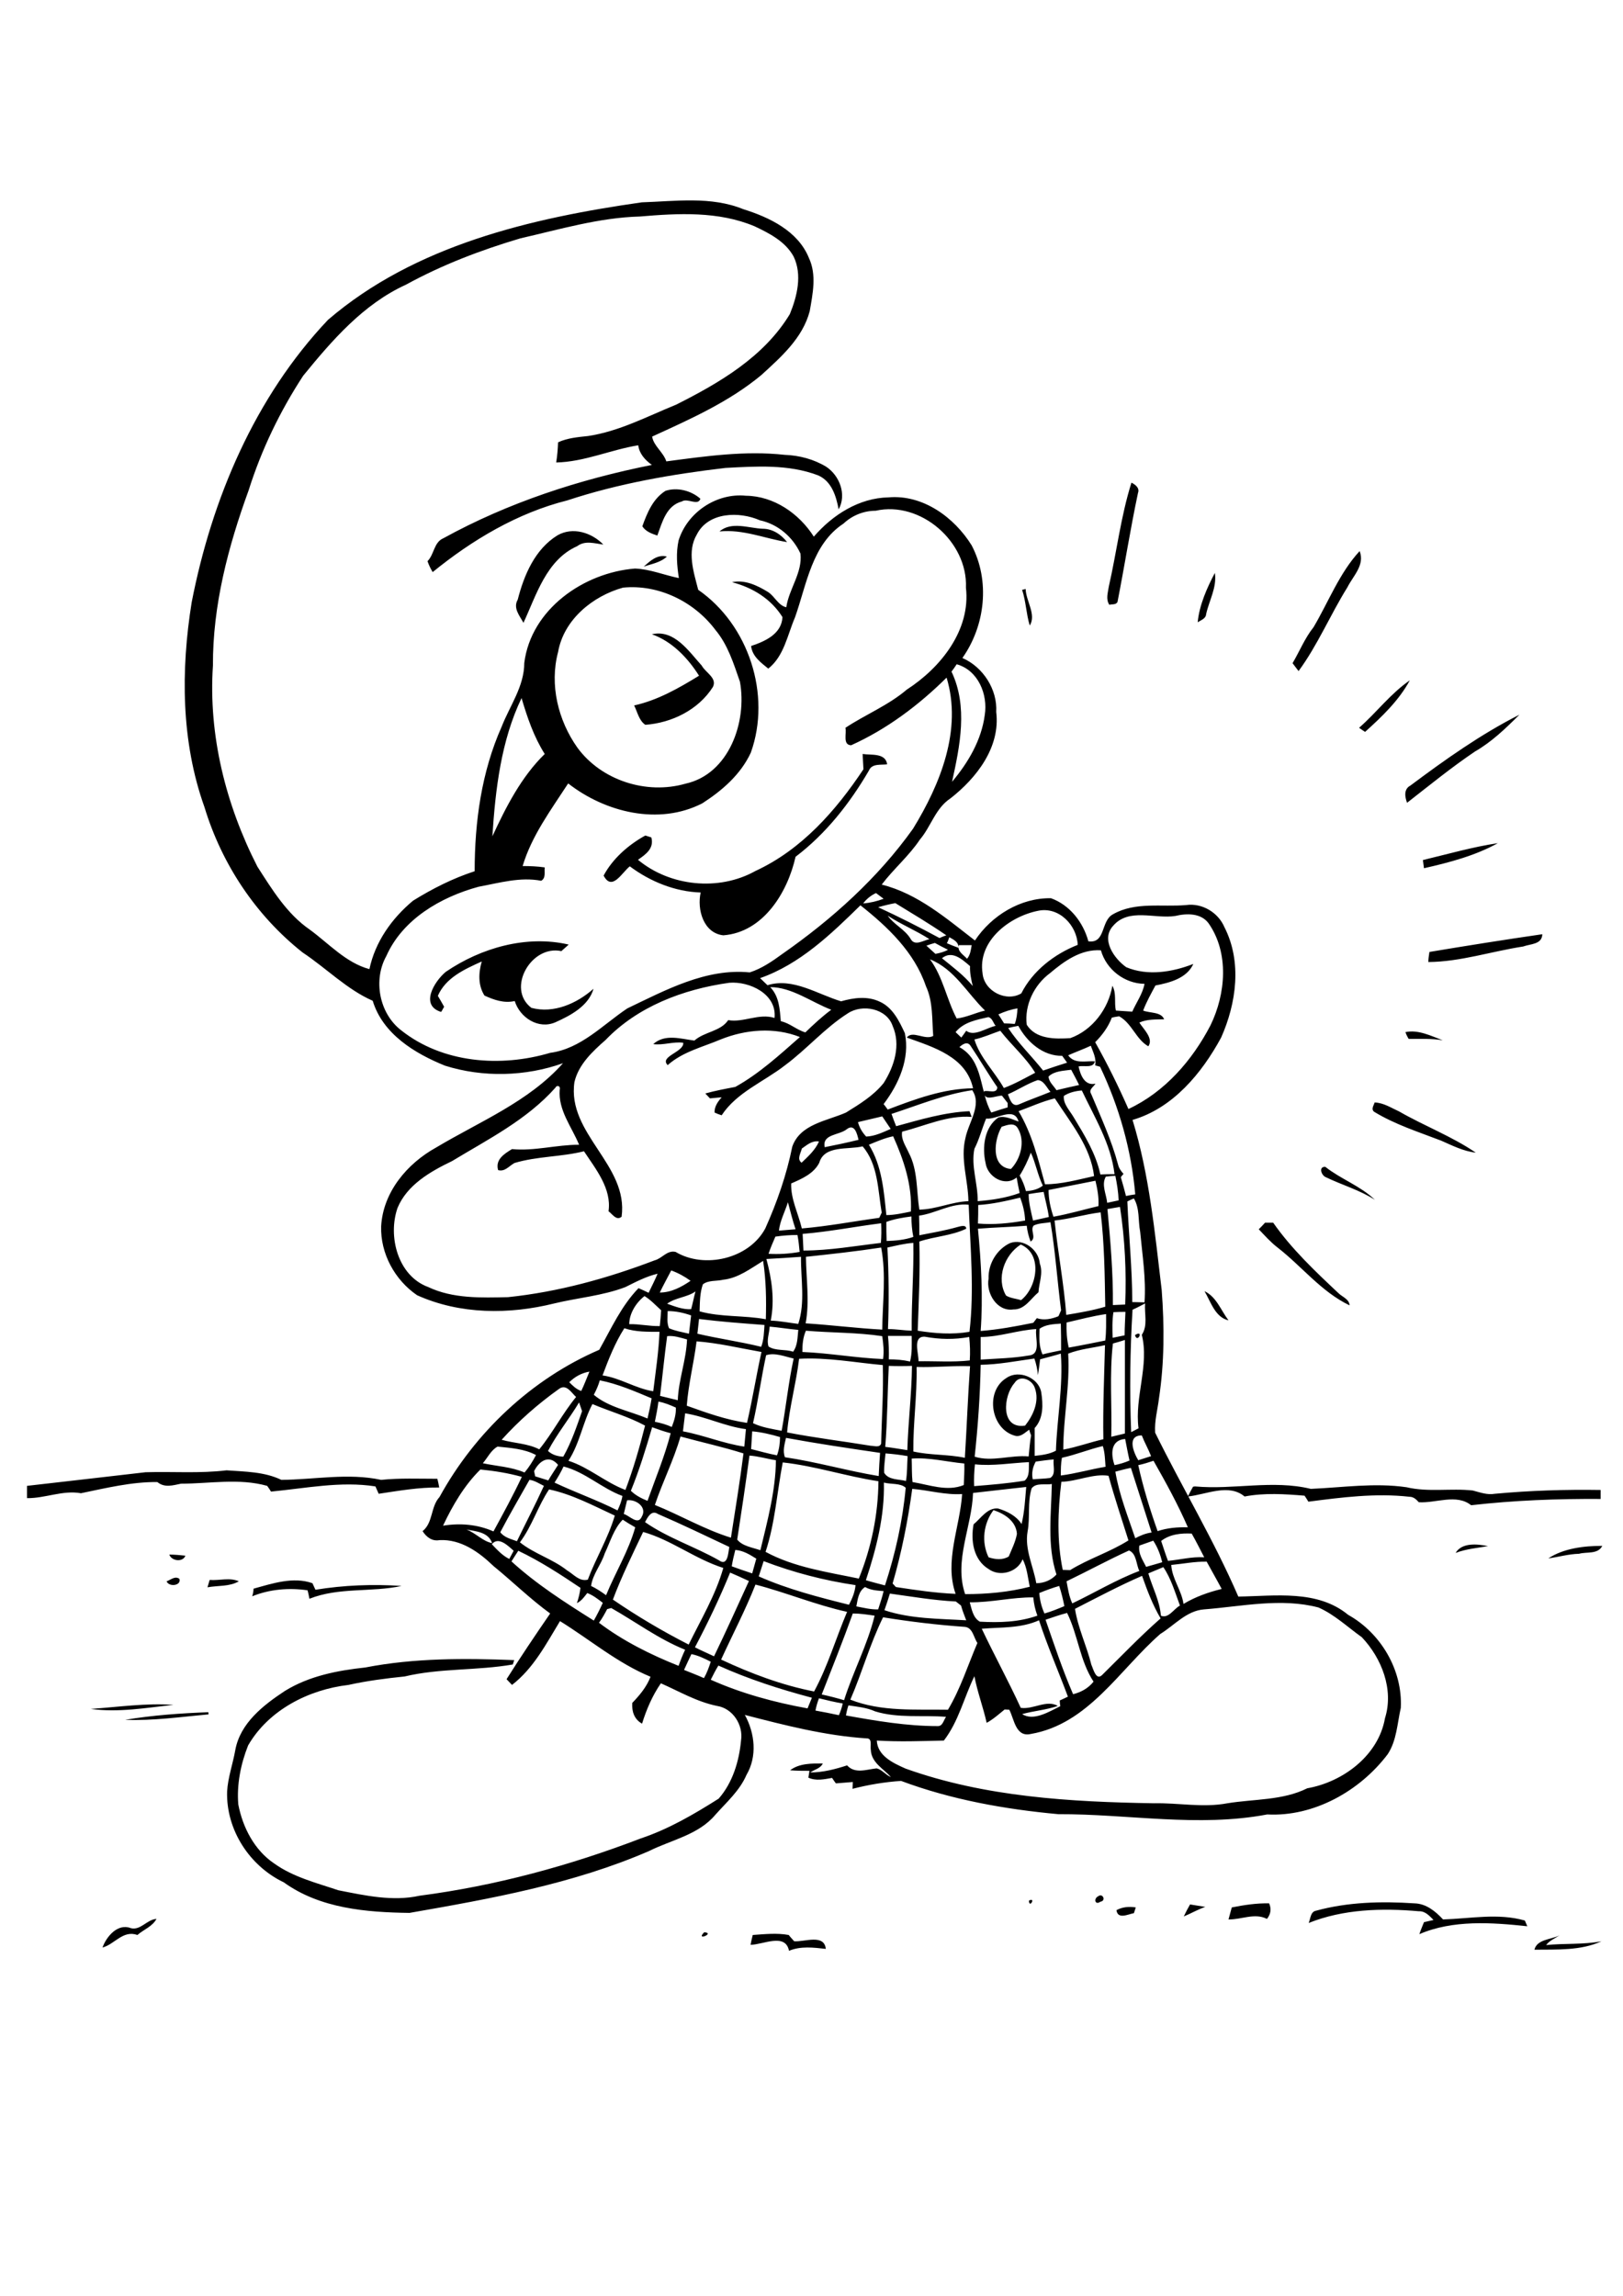 <?xml version="1.0" encoding="utf-8"?>
<!-- Generator: Adobe Illustrator 21.0.2, SVG Export Plug-In . SVG Version: 6.00 Build 0)  -->
<svg version="1.2" baseProfile="tiny" id="Layer_1" xmlns="http://www.w3.org/2000/svg" xmlns:xlink="http://www.w3.org/1999/xlink"
	 x="0px" y="0px" viewBox="0 0 595.3 841.9" overflow="scroll" xml:space="preserve">
<path d="M562.8,715c1-3.9,6.2-3.7,9.3-5.3c-1.7,1.1-3.7,1.9-5,3.6c6.8-0.7,13.6-0.1,20.3-1.4C579.9,715.4,570.9,714.9,562.8,715
	 M276.1,709.6c4.4-0.3,8.8-0.8,13.2,0c0.6,0.8,1.3,1.5,2,2.3c3.8,0.3,11-2.8,11.6,2.8c-4.5-0.5-9.2-1.1-13.5,0.7
	c-1.3-6.7-9.6-2.2-14.1-2.2C275.5,712,275.8,710.8,276.1,709.6 M258.3,708.6C262.5,708.9,254.9,712,258.3,708.6 M48,707.1
	c3.6,0.9,5.9-3.2,9.4-3.4c-1.5,2.8-4.7,3.9-7,5.9c-5.3-1.9-8.3,3.4-12.8,4.6C39,710.2,43.2,705.2,48,707.1 M409.5,700.5
	c2.2-1.2,4.7-1.4,7.1-1c-0.2,0.5-0.5,1.6-0.7,2.1C413.7,702,410,704,409.5,700.5 M436.5,698.4c1.9,0.3,3.8,0.6,5.6,0.9
	c-2.7,0.9-5.2,2.4-7.9,3.5C434.9,701.3,435.7,699.8,436.5,698.4 M482.7,700.7c11.7-3.2,24-3.5,36.1-2.7c4.3,0.1,7.7,2.9,10.5,5.9
	c10-0.3,20.2-2.4,30,0.4c0.2,0.5,0.7,1.6,0.9,2.1c-13.1-1.4-27.3-2.4-39.6,2.9c0.5-1.5,1.1-2.9,1.7-4.4c1.2-0.3,2.3-0.5,3.5-0.8
	c-1.5-1.5-3-3.3-5.4-3.2c-13.5-1.2-27.7-0.8-40.4,4.3C480.7,703.7,480.6,701.1,482.7,700.7 M451.8,699.5c4.5-0.9,9.1-1.6,13.7-1.5
	c0.9,2,0.6,4-0.8,5.7c-4.5-2.3-9.4,0.3-14.1,0.2C451,702.4,451.4,701,451.8,699.5 M377.4,697C380.1,695.6,377.5,700.1,377.4,697
	 M402.8,695.4c1.7-1.3,3,1.7,0.8,2C401.7,698.8,401,696.3,402.8,695.4 M45.9,630.7c10.1-1.7,20.3-2.4,30.5-2.8
	c0,0.2,0.1,0.6,0.1,0.8C66.4,629.6,56.2,631.1,45.9,630.7 M33.3,626.7c10.1-0.7,20.2-2.2,30.3-1.5C53.6,626.3,43.4,628.1,33.3,626.7
	 M93,582.6c6.9-1.9,14.6-4.5,21.6-2c0.3,0.6,0.8,1.8,1.1,2.4c10.4-1.7,21.1-2.1,31.6-1.4c-11.1,2.4-23,0.4-33.8,4.7
	c-0.2-1-0.4-2.1-0.7-3.1c-6.8-1-13.9-0.4-20.3,2.2C92.8,584.6,93,583.2,93,582.6 M76.9,579.4c3.6,0.3,7.3-1,10.7,0.5
	c-3.4,2-7.7,1.5-11.5,2.2C76.3,581.4,76.7,580.1,76.9,579.4 M61.1,579.9c1.5-0.5,3.1-2.1,4.7-0.9C66.6,581.5,62,582.1,61.1,579.9
	 M62.1,570.1c2,0,4,0.2,5.9,0.4C67.1,573,62.9,572.5,62.1,570.1 M567.9,571.5c5.6-3.7,13.1-4.6,19.8-4.6c-1.6,3.2-5.7,2.1-8.5,2.9
	C575.3,569.9,571.6,571,567.9,571.5 M533.9,569.5c2.3-3.9,8-3.3,11.9-2.5C541.8,567.7,537.8,568,533.9,569.5 M438.3,545.1
	c14.2,1.3,28.5-2.5,42.5,0.9c11.7-0.5,23.4-2.3,35.1-0.6c8,1.9,16.3,0.3,24.3,1.2c2.7,0.7,5.3,1.7,8.1,1.2
	c12.9-1.2,25.9-1.6,38.8-1.4c0,1.1,0,2.2,0,3.3c-15.9-0.1-31.7,0.5-47.5,2.3c-5.4-4.3-12.9-0.7-19.2-1.1c-0.9-1-1.9-2-3.4-2
	c-12.4-1.4-24.8,0.2-37.1,1.8c-0.5-0.8-0.9-1.5-1.4-2.2c-7.3-0.6-14.7-1.1-22,0.3c-5.8-4.9-14.1-0.7-20.8,0c0.6-1.2,1.2-2.4,1.9-3.6
	L438.3,545.1 M53.4,539.9c9.9-0.3,19.9,0.5,29.7-0.7c6.8,0.5,13.9,0.5,20.1,3.5c12.2-0.1,24.5-2.6,36.6,0c6.8-0.7,13.7-0.4,20.6-0.4
	c0.3,1,0.5,2.1,0.7,3.2c-7.5-0.1-14.8,1.2-22.2,2.3c-0.4-0.9-0.8-1.8-1.2-2.7c-12.7-2-25.6,0.7-38.3,1.9c-0.3-0.5-1-1.6-1.4-2.1
	c-10.4-2.9-21.1-0.8-31.6-0.8c-3,0.6-6,1.6-8.7-0.6c-9.4-0.1-18.8,2.2-28,4.1c-6.7-1.2-13.1,1.9-19.8,1.8c0-1.5,0-3,0-4.5
	C24.5,543.2,39,541.6,53.4,539.9 M416.3,489.6C419.7,487.4,417.2,492.9,416.3,489.6 M441.8,473.5c4.4,2.1,6,7,8.8,10.7
	C445.7,483.1,444.1,477.4,441.8,473.5 M369,475.1c1.6,1,3.6,1.1,5.5,1.7c5.9-4.6,8.1-16.9-0.1-20.4
	C368.4,460.2,365.3,468.8,369,475.1 M370.4,455.9c5-1.9,10.6,2.4,11,7.5c1.3,3.5-0.3,7-0.5,10.5c-2.9,2.4-5,6.4-9.2,6.3
	c-6,0.9-10.1-6-9.1-11.3C362.4,463.5,365.6,458.2,370.4,455.9 M464,448.4c1,0,2,0,3,0c6.8,9.7,15.4,17.8,23.9,25.8
	c1.4,1.4,4,2.2,4.1,4.5c-10.4-5-17.5-14.3-26.4-21.2c-2.6-2-4.7-4.4-6.9-6.7C462.5,450,463.3,449.2,464,448.4 M486.3,431.7
	c-1.6-0.6-2.8-3.9-0.2-3.8c5.7,4.5,12.9,7,18.2,12.1C498.7,436.4,492.3,434.6,486.3,431.7 M504.2,404.3c3.3,0.1,6.1,2,9,3.3
	c9.2,5.3,19.3,9.1,28.1,15.1c-4.5-0.5-8.6-2.6-12.7-4.4c-8.3-3.2-16.9-5.9-24.6-10.6C502.8,406.7,503.9,405.4,504.2,404.3
	 M515.5,378.5c4.7-1,9.4,1.4,13.7,3c-4.1-0.7-8.3-0.5-12.5-0.5C516.2,380.2,515.8,379.4,515.5,378.5 M163.5,356.4
	c12.9-8.8,29.6-13.6,45.1-10c-0.9,0.8-1.8,1.6-2.7,2.4c-11-2.4-20.3,13.7-11,20.8c8.2,2.2,16.7-1.6,22.8-7c-1.8,6.3-8.4,9.8-14,12.3
	c-6.2,2.7-13-1.7-14.9-7.8c-3.9,0.9-7.6-0.4-11.1-2c-2.4-3.8-2.2-8.3-1-12.5c-6.2,2.8-13.2,5.9-16.1,12.6c0.8,1.3,1.5,2.6,2.3,4
	c-0.3,0.5-0.8,1.5-1.1,1.9C153.9,368.7,159.3,359.9,163.5,356.4 M524.3,349.1c13.8-2.3,27.6-4.5,41.4-6.5c-0.1,3.8-4.3,3.5-7,4.5
	c-11.7,1.8-23,5.6-34.8,5.7C523.9,351.6,524.1,350.4,524.3,349.1 M521.9,315.4c9.2-2.2,18.2-4.8,27.5-6.2
	c-8.3,4.6-17.8,7.1-27.1,9.2C522.2,317.7,522,316.2,521.9,315.4 M316.4,276.5c3.1,0.5,8.4-0.5,9,3.8c-2.3,0.3-5.6-0.4-6.7,2.3
	c-7,12-15.8,23.2-26.9,31.6c-2.9,13-11.8,27.7-26.5,28.8c-7.3-0.8-9.7-9.5-8.3-15.7c-9.4-0.3-18.5-4-26-9.6
	c-2.9,2.3-6.5,9.3-9.6,3.4c3.3-6.2,9.1-11.3,15.3-14.7c0.5,0.2,1.7,0.5,2.2,0.7c1.1,4-2,6.2-4.9,8.2c11.8,9.8,29.7,11.6,43.1,4.1
	c16.9-7.8,29.5-22.1,39.6-37.3C316.6,280.2,316.5,278.3,316.4,276.5 M517.3,288.1c12.7-9.5,25.8-18.8,40-26c-5,5-10.2,10-16.3,13.5
	c-8.6,5.8-16.7,12.4-24.9,18.8C515.3,292.3,514.8,289.4,517.3,288.1 M498.5,266.9c6.4-5.6,11.6-12.6,18.6-17.4
	c-4,7.4-10.2,13.3-16.4,18.9C500.1,268,499,267.3,498.5,266.9 M239.1,232.6c8.2-1.9,13.5,6.2,18.3,11.5c1.4,2.6,5.7,4.5,4.1,7.8
	c-5.3,8.4-15.1,13.2-24.8,13.9c-2.3-1.5-2.9-4.7-4.1-7.1c8.6-1.9,16.3-6.3,23.8-10.9C252.3,241.3,246.5,235.2,239.1,232.6
	 M374.9,216.3c0.4-0.1,0.9-0.2,1.3-0.3c0.1,4.4,4,9.4,1.5,13.4C376.4,225.1,376.3,220.5,374.9,216.3 M439.3,228.2
	c0.6-6.3,3.4-12.6,6.3-18.1c0.8,5.3-2.1,10.1-3.2,15.1C442.3,226.9,440.5,227.4,439.3,228.2 M236.1,207.8c2.4-2.1,5-4.6,8.5-3.7
	C242.3,206.3,239,206.8,236.1,207.8 M481.8,230c5.5-9.3,9.5-19.9,16.9-27.9c2,5.1-2.4,9.1-4.5,13.3c-6.3,10.1-10.9,21.2-17.9,30.7
	c-0.8-1-1.5-2-2.2-2.9C476.7,238.8,478.6,234,481.8,230 M204.5,196.3c5.6-3.2,12.5-1,16.8,3.4c-3.2-0.4-6.7-1.6-9.6,0.6
	c-11.3,5-15,18-19.7,28.1c-1.4-2.6-3.9-5.4-2.1-8.5C192.2,210.9,196.2,201.4,204.5,196.3 M263.9,194.9c4.4-3.8,10.7-1.2,15.8-1
	c3.7,0,6.8,2.1,9,4.9C280.5,197.5,272.5,194,263.9,194.9 M244.1,180c4.3-1.4,9.4-0.1,12.8,2.9c-0.9,2.8-4.7-0.4-6.8,1
	c-5.7,1.5-7.2,7.6-9,12.5c-2.1-0.7-4.3-1.5-5.5-3.4C237.4,188,239.5,182.9,244.1,180 M406.7,215.1c2.9-12.7,4.4-25.7,8.3-38.1
	c1.4,0.7,3.1,1.9,2.4,3.8c-2.8,13.2-4.9,26.6-7.5,39.9c-0.5,1.2-2.1,0.8-3,1.1C405.5,219.7,406.4,217.3,406.7,215.1 M311.2,625.4
	c-0.4,1.2-0.7,2.4-0.9,3.7c11.1,2,22.3,3.9,33.6,3.9c1.9,0.1,2.2-2.2,3.1-3.4c-8.6-0.7-17.6,0.6-26-2
	C317.9,626.2,314.5,625.9,311.2,625.4 M300.4,622.8c-0.6,1.5-1,3-1.3,4.5c2.9,0.5,5.8,1.1,8.6,1.7c0.6-1.4,1.1-2.8,1.4-4.3
	C306.1,624.2,303.2,623.5,300.4,622.8 M260.7,616c11.2,5,23.3,8.3,35.5,10.5c0.5-1.3,1.1-2.6,1.6-3.9c-11.7-3.1-23.2-6.8-34.3-11.8
	C262.5,612.4,261.6,614.2,260.7,616 M253.6,606.6c-0.9,1.9-1.8,3.8-2.7,5.8c2.4,1,4.9,1.9,7.3,3c1.1-1.9,1.8-3.9,2.5-6
	C258.4,608.2,256.1,607.1,253.6,606.6 M360.1,597.3c4.6,9.7,9.8,19.2,14.3,29c4.6,0.7,9.4-3.1,13.6-0.7c-4.3,1.5-8.8,1.8-13.1,3
	c4.2,2.7,9.9-0.9,14-2.9c-0.1-0.7-0.2-1.4-0.2-2.1c0.7-0.3,2.2-1,3-1.4c-3.5-9.4-7.5-18.5-10.6-28
	C374.4,597.2,367.1,596.7,360.1,597.3 M323.9,593.1c-4.8,9.7-7.7,20.3-12,30.2c11.4,4.5,23.8,3.5,35.8,3.7
	c4.6-7.7,7.3-16.3,10.8-24.5c-1.4-2-1.7-5.7-4.7-5.9C343.8,595.9,333.8,594.7,323.9,593.1 M383.5,594c3.2,9.2,6.2,18.3,10.1,27.3
	c2.9-0.7,5.6-2.2,7.5-4.6c-5-7.6-5.7-17.1-9.7-25.2C388.7,592.2,386.1,593.1,383.5,594 M312.8,591.7c-3.6,10-7.5,19.8-11.4,29.7
	c2.8,0.6,5.5,1.3,8.2,2.1c3.3-10.5,8.6-20.3,11.2-31C318.1,592.1,315.5,591.7,312.8,591.7 M222.7,590.1c-0.9,1.7-1.8,3.4-3,5
	c8.7,6.6,18.9,11.7,29.2,15.8c0.7-2,1.5-4,2.4-5.9c-9.7-3.9-18.1-10.2-27.1-15.3C223.9,589.8,223.1,590,222.7,590.1 M441.6,590.2
	c-6.4,0.5-10.8,5.8-16,9c-15,13.1-26.4,33.1-47.6,36.7c-5.5,1.2-6-5.5-7.8-8.9c-0.4,0-1.3-0.1-1.7-0.1c-2.1,1.7-4.2,3.6-6.6,4.9
	c-1.3-5.8-3.4-11.3-4.5-17.1c-3.8,7.8-5.8,16.6-11.2,23.6c-8.2,0.2-16.4,0.5-24.6,0c0.3,5.7,6.1,8.3,10.6,10.3
	c29.1,10.4,60.4,12.2,91,12.7c9-0.2,18,1.7,27,0c9.8-1.6,20.3-1,29.3-5.5c13.1-2.3,26.1-12,28.5-25.7c3.3-10.5-1.2-22-8.5-29.7
	c-5.2-3.7-10-8.3-15.9-10.9C469.9,585.9,455.6,589.1,441.6,590.2 M355.7,587.6c0.7,2.5,1.2,5.7,3.7,7.1c7.1,0.4,14.3,0.2,21.1-2.2
	c-0.8-2.2-1.3-4.4-1.5-6.7C371.3,585.7,363.6,587.7,355.7,587.6 M326.4,584.4c-0.6,2-1.3,4.1-2,6.1c9.6,3.2,20,3.1,30,3.7
	c-0.7-1.8-1.4-3.6-1.9-5.4c-0.6-0.5-1.3-1-1.9-1.5C342.5,586.9,334.4,585.5,326.4,584.4 M314.1,589.1c2.7,0.5,5.3,1.2,8,1.1
	c0.7-2.2,1.5-4.5,2-6.7c-2.3-0.2-4.7-0.3-6.8-1.5C314.9,583.5,314.6,586.5,314.1,589.1 M381.2,584.2c0.2,2.6,0.8,5.1,1.9,7.5
	c2.5-0.7,4.9-1.7,7.3-2.7c-0.5-2.5-1.1-5-1.9-7.4C386.1,582.3,383.6,583.2,381.2,584.2 M277.1,581.1c-3.7,9.4-8.4,18.3-12.6,27.5
	c10.9,5.1,22.3,9.4,34.1,11.7c5-9.2,8-19.5,12.1-29.2C299.3,588.6,288.3,584,277.1,581.1 M394.3,590c1.1,7.1,4.3,13.6,6,20.5
	c0.7,1.5,1.7,5.9,3.9,3.8c7.1-7,14-14.2,21.5-20.8c-2.9-4.9-4.9-10.2-6.8-15.6C410.6,581.5,402.5,585.8,394.3,590 M254.9,604.1
	c2.3,1.2,4.7,2.2,7,3.3c4.4-9.1,8.6-18.4,12.8-27.6c-2.3-1.1-4.6-2.1-6.9-3.1C264,586,259.6,595.2,254.9,604.1 M421.2,577
	c1.5,5.2,4.2,10.1,4.6,15.5c2.8,1.2,4.7-2.5,7-3.7c-1.8-4.8-3.2-9.8-6.1-14.1C424.9,575.5,423,576.2,421.2,577 M429.6,573.9
	c0.3,5.1,3.8,9.3,4.5,14.3c4.3-2.6,9.1-4.3,14-5.5c-1.8-3.4-3.7-6.7-5.5-10C438.2,572.6,433.9,573.5,429.6,573.9 M280.1,572.5
	c-0.6,1.9-1.2,3.8-1.8,5.6c10.6,4.7,21.9,7.6,33.1,10.4c1.2-2.3,2.2-4.7,2.4-7.2C302.3,579.6,291.1,576.7,280.1,572.5 M187.6,572.6
	c9.2,8.4,19.7,15.1,30.2,21.7c1.2-2.1,2.3-4.3,3.3-6.5c-1.8-1.4-3.6-2.8-5.7-3.6c-1.1,1.4-2.1,2.9-3.8,3.7c0.6-1.8,1.1-3.7,1.3-5.6
	c-7.3-4.9-14.8-9.8-22.8-13.6C189.2,570.1,188.4,571.3,187.6,572.6 M391.2,579.9c0.5,2.7,0.9,5.5,2.1,8.1
	c8.2-3.9,16.1-8.7,24.6-11.9c-1.2-2.4-1-6.4-3.8-7.5C406.4,572.1,398.9,576.2,391.2,579.9 M269.7,568.4c-0.5,2-1,4-1.3,6
	c2.5,0.9,5,1.8,7.5,2.6c0.5-1.8,1-3.6,1.5-5.4C275,570.1,272.6,568.6,269.7,568.4 M417.9,566.8c-0.5,2.9,1.3,5.4,2.5,7.8
	c2-0.6,4-1.1,5.9-1.7c-0.7-2.8-1.7-5.5-3.3-7.9C421.3,565.6,419.6,566.2,417.9,566.8 M180.4,566.3c1.9,2,3.9,4.2,6.4,5.4
	c0.4-0.7,1.2-2.3,1.6-3C186.4,566.9,182.8,563.3,180.4,566.3 M425.9,565.1c0.8,2.4,1.6,4.9,2.5,7.3c4.4-0.4,8.8-1.6,13.3-1.3
	c-1.5-2.9-3-5.9-4.6-8.7C433.3,562.2,429.1,562.6,425.9,565.1 M235.9,561.8c-3.9,8.2-7.9,16.3-11.1,24.8
	c8.9,6.1,18.2,11.6,27.8,16.5c4.5-9.2,9.9-18.2,12.7-28.1C254.9,571.7,246.2,564.7,235.9,561.8 M171.1,560.9c3.4,1.3,5.9,4.3,9.4,5
	C179.1,561.8,174.6,561.6,171.1,560.9 M221.8,569.7c-1.3,4.1-4.4,7.6-5,11.9c1.9,0.9,3.7,2.1,5.5,3.4c3.4-8.3,8.3-16.3,10.7-24.9
	c-1.6-0.9-3.1-1.8-4.6-2.8C225.1,560.7,223.8,565.5,221.8,569.7 M364.4,553.8c-3.7,4.9-4.5,11.7-1.8,17.3c2.5,0.8,5.1,1.1,7.4-0.3
	c1.1-2.7,2.5-5.4,3-8.3C372.7,557.9,368.5,555.1,364.4,553.8 M236.6,558.2c8.3,5.8,18.3,9,27.1,14c3.3,2.4,3.4-2.9,3.8-4.9
	c-8.7-4.1-17.4-8.3-26.2-12.1C238.9,553.6,237.5,556.5,236.6,558.2 M230,550.2c-0.4,1.7-0.8,3.3-1.2,5c2.1,0.6,5.2,4.3,6.6,1
	C237.5,552.7,233.2,549.7,230,550.2 M334.6,546c-1.6,11.7-3.9,23.4-7.2,34.7c0.3,0.3,0.9,1,1.2,1.3c7.2,1.1,14.5,2.2,21.9,2.5
	c-4.2-12.1,1.6-24.4,2.4-36.6C346.7,548.3,340.7,546.5,334.6,546 M190.7,565.6c5.2,4.2,12,6.1,17.3,10.3c2.4,1.4,4.5,4.2,7.6,3.4
	c3-8,7.5-15.3,9.9-23.5c-7.8-3.6-15.6-7.8-24.1-9.6C197.3,552.3,195.2,559.6,190.7,565.6 M356.9,547.5c-0.4,12.4-7.1,24.8-2.9,37.1
	c8,0,15.9-0.7,23.7-2.7c-0.7-3.4-1-7-2.6-10.1c-1.9,4.8-8.4,6.6-12.5,3.6c-5.6-3.4-6.6-10.5-5.5-16.4c2.7-2.2,5.1-6.2,9-5.8
	c3.3,1,6.7,2.7,8.6,5.7c1.1-4.5,1.3-9.1,1.7-13.6C369.8,546,363.3,546.8,356.9,547.5 M378.4,545.8c-1.6,5.1-0.5,10.6-1.5,15.9
	c-1.1,6.5,2.1,12.6,3.2,18.9c2.8,0,5.5-1.1,7.4-3.2c-3.5-10.7-1.9-22.2-1.7-33.2C383.5,544.7,380.1,543.6,378.4,545.8 M324.2,543.7
	c0.3,12.3-2.8,24.3-6.6,35.8c2.3,0.7,4.7,1.3,7,1.9c3.8-11.6,6.5-23.7,7.6-35.8C330.3,543.8,326.8,544.4,324.2,543.7 M194.2,542.7
	c-3.6,6.4-7.3,12.7-10.7,19.2c1.5,2,4,2.5,6.1,3.3c3.3-6.8,6.8-13.5,9.9-20.3C197.8,544.1,196.1,542.9,194.2,542.7 M389.3,543.4
	c-1.3,10.6-1.7,21.7,0.5,32.3c0.7,0,2,0.1,2.7,0.1c6.8-4.2,14.6-6.6,21.4-10.9c-2.5-7.9-5.1-15.7-7.3-23.7
	C401,540.3,395,543.3,389.3,543.4 M162.5,559.5c6.3-1,12.6-0.5,18.5,2.1c3.6-6.6,7.2-13.2,10.4-20c-5-1.4-10.1-2.2-15.2-2.7
	C170.3,544.7,166,552.1,162.5,559.5 M409.1,539.7c1.4,8.4,4.6,16.4,7.3,24.4c1.9-1,3.8-1.8,6-2.1c-2.5-7.9-5.1-15.8-7.6-23.7
	C412.8,538.7,410.9,539.2,409.1,539.7 M203.4,543.7c7.6,3.6,15.6,6.4,23.1,10.2c0.8-1.7,1.5-3.4,1.8-5.3
	c-7.6-2.8-13.7-8.8-21.6-10.8C205.8,539.8,204.6,541.8,203.4,543.7 M417.5,537.3c1.8,8.2,4.3,16.3,7.1,24.2
	c3.6-1.2,7.3-1.5,11.1-1.4c-3.6-8.3-8.1-16.5-12.6-24.4C421.3,536.3,419.4,536.9,417.5,537.3 M357.6,537c-0.3,2.7-0.4,5.3-0.3,8
	c6.2-0.5,12.4-1,18.5-2c2-1.6,1.5-4.6,1.6-6.8C370.8,536.5,364.2,537.7,357.6,537 M287.1,536.3c-2.1,10.9-2.8,22.2-6.3,32.8
	c10.5,5.7,22.7,7.4,34.2,9.8c4.6-11.3,7.1-23.5,7.2-35.7C310.3,541.4,299,537.6,287.1,536.3 M379.9,536c-1.1,2-1.6,4.2-1.1,6.5
	c2.1-0.2,4.3-0.2,6.4-0.5c2.3-1.4,0.9-4.6,1.3-6.8C384.2,535.4,382.1,535.7,379.9,536 M195.9,539.5c0.1,0.5,0.3,1.5,0.4,1.9
	c1.6,0.5,3.2,1,4.8,1.5c1.1-1.9,2.4-3.8,3.6-5.7C201.4,533.3,197.8,535.7,195.9,539.5 M334.4,534.9c0.1,2.9,0,5.7,0.3,8.6
	c6.1,1,12.7,3.6,18.8,1.1c0.1-2.6,0.3-5.3,0.2-7.9C347.2,536.1,340.8,534.4,334.4,534.9 M274.9,533.8c-1.4,10.3-2.9,20.5-4.5,30.8
	c1.9,2.4,5.6,2.9,8.5,3.9c2.6-10.8,5.6-21.9,5.7-33C281.3,535,278.1,534,274.9,533.8 M324.8,533c-0.2,2.3-0.6,4.7-0.5,7.1
	c1.6,2.7,5.3,2.3,8,3c0.5-3,0.4-6.1,0.6-9.1C330.2,533.5,327.5,533.2,324.8,533 M389.5,534.6c-0.4,2.1-0.4,4.3-0.4,6.5
	c5.5-0.7,10.9-2.3,16.4-3.2c-0.2-2.5-0.2-5.1-1-7.6C399.4,531.5,394.6,533.5,389.5,534.6 M177.1,536.6c5.1,1.1,10.4,1.3,15.3,3.4
	c1.6-1.9,3-4.1,4.2-6.4c-4.3-2.3-9.3-2.6-14.1-3.1C180.1,531.8,178.9,534.5,177.1,536.6 M408.8,537.3c1.9-0.4,3.7-0.9,5.5-1.7
	c-0.6-2.6-1.1-5.3-1.6-7.9C407.3,528.1,407.4,533.3,408.8,537.3 M288.3,527.3c-0.5,2.3-1.3,4.7-0.4,7.1c11.6,1.7,22.9,5,34.4,6.9
	c0.1-2.8,0.3-5.7,0.5-8.5C311.2,531.1,299.7,529.4,288.3,527.3 M240.2,551.9c9.4,3.8,18.2,9,27.9,12c1.6-10.3,3.3-20.6,4.6-30.9
	c-7.6-2.4-15.4-4.1-23.1-6.2C247.1,535.5,243,543.5,240.2,551.9 M417.5,535.5c1.6-0.5,3.1-1,4.7-1.5c-1-2.6-2.4-5-3.4-7.6
	C413.3,526.4,415.7,532.5,417.5,535.5 M275.9,524.9c-0.1,2.2-0.3,4.3-0.4,6.5c3.2,0.8,6.3,1.7,9.5,2.3c0.8-2.2,1.1-4.5,1.1-6.7
	C282.7,526,279.3,525.2,275.9,524.9 M239.2,523.4c-2.3,7.9-4.7,15.7-7.8,23.3c1.7,1.7,3.9,2.8,6.1,3.7c2.9-8.2,6.3-16.3,8.5-24.8
	C243.7,525,241.4,524.2,239.2,523.4 M251.3,518.3c-0.3,2.2-0.5,4.4-0.8,6.6c7.6,1.4,14.9,4.5,22.5,5.6c0.2-2.1,0.4-4.3,0.6-6.4
	C265.9,523.1,258.9,519.5,251.3,518.3 M208.5,535.7c7.5,2.4,13.5,7.9,20.9,10.7c2.9-7.7,5.2-15.6,7.2-23.6
	c-6.1-3.3-12.9-5.2-19.3-7.9C213.8,521.5,212.7,529.2,208.5,535.7 M241.5,514c-0.3,2.5-0.8,4.9-1.3,7.4c2.1,0.4,4.2,1,6.2,1.9
	c0.9-2.3,1.6-4.6,1.5-7.1C245.9,515.3,243.8,514.4,241.5,514 M201,532.1c1.5,1.4,3.5,2,5.6,2.1c3-5.3,4.9-11,6.9-16.7
	c-0.4-1.1-0.7-2.1-1.1-3.2C208.8,520.3,204.3,525.8,201,532.1 M184,528c4.6,1.3,9.5,1.3,13.8,3.5c4.9-6,8.5-13.1,13.5-19.2
	c-1.7-1.5-3.5-4.9-6.2-3C197.4,514.8,190.3,521,184,528 M220,506.2c-0.5,1.8-1.3,3.6-2.2,5.3c5.4,4.6,13.1,5.9,19.7,8.7
	c0.6-2.5,1.1-4.9,1.5-7.4C232.8,510.2,226.6,507.5,220,506.2 M372.1,507.2c-4.1,4.6-5.3,17,3.9,15.6c3-3.8,5.3-8.9,3.6-13.7
	C378.7,506,374.1,503.9,372.1,507.2 M208.8,506.9c1.3,1.3,2.6,2.6,4.4,3.2c1.1-2.3,2-4.7,3-7.1C213.3,503.5,210.8,504.9,208.8,506.9
	 M336.2,501.3c0.2,10.4-1.3,20.7-1.2,31c6.2,1.4,12.7,1,18.9,2.3c0.7-11.2,1.1-22.4,1.9-33.6C349.3,500.8,342.8,501.5,336.2,501.3
	 M326,500.9c-0.5,9.9-0.5,19.8-1.3,29.7c2.7,0.3,5.4,0.8,8.1,1.2c0.3-10.3,1.6-20.6,1.7-30.9C331.7,501,328.8,501,326,500.9
	 M293.1,498.3c-1.1,9.1-3.6,17.9-4.4,27c10.2,2,20.4,3.2,30.7,4.9c1.3,0,3.2,0.8,3.8-0.8c0.2-9.6,0.9-19.2,0.6-28.8
	C313.6,499.7,303.4,497.7,293.1,498.3 M381.5,498.5c-0.2,1.9-0.5,3.9-0.8,5.8c-0.2-2.1-0.6-4.1-1.3-6.1c-6.5,0.9-13.1,2.2-19.7,2.3
	c-0.2,11.2-1,22.5-2.2,33.7c6.4,2,13.2-0.7,19.8-0.1c0.3-2.6,0.4-5.1,0.9-7.7c-0.2-0.5-0.6-1.6-0.7-2.1c-1.5,1-2.9,2.6-4.9,2.3
	c-9.2-2.2-11.5-16.4-3.4-21.3c4.5-3.1,11.7-0.1,12.7,5.2c0.7,4.5,0.9,9.6-2.4,13.2c0,3.4,0,6.8,0,10.2c2.7-0.3,5.4-0.6,7.8-1.9
	c0.4-11.9,2.7-23.6,1.8-35.6C386.5,497.2,384,497.8,381.5,498.5 M281,497c-1.8,8.3-2.9,16.6-4.8,24.9c3.3,1.6,6.9,2.1,10.5,2.8
	c1.6-8.8,2.5-17.7,4.4-26.5C287.9,497.5,284.1,495.9,281,497 M391.8,496.4c0.7,11.8-1.8,23.4-1.8,35.2c5-0.9,9.8-2.7,14.7-3.8
	c-0.2-11.5,0.3-23,0.6-34.5C400.9,494.3,396.2,494.7,391.8,496.4 M408.2,492.7c-1.3,11.3-0.3,22.8-0.6,34.2c1.7-0.4,3.4-0.8,5-1.2
	c0-11.4,0-22.9,0-34.3C411.1,491.9,409.6,492.3,408.2,492.7 M255.5,491.9c-1,7.9-3,15.7-3.6,23.6c7.2,2.6,14.5,5.2,22.1,6.3
	c2-8.6,3.4-17.4,5.3-26C271.3,494.4,263.5,492.5,255.5,491.9 M336.9,499.2c6.3-0.1,12.6,0.4,18.8-0.3c0.2-2.9,0.1-5.7-0.2-8.6
	c-5.4,1-10.9,0.9-16.3-0.1C334.6,490,337,496.3,336.9,499.2 M244.7,490c-1,7.3-1.7,14.6-2.6,21.9c2.2,0.5,4.3,1.1,6.5,1.6
	c0.3-7.6,3.1-14.7,3.4-22.3C249.7,490.6,247.2,489.7,244.7,490 M325.7,489.9c0.3,2.9,0.4,5.8,0.3,8.6c2.6,0,5.2,0.2,7.8,0.8
	c0.8-3.1,0.6-6.3,0.6-9.4C331.5,489.9,328.6,489.9,325.7,489.9 M295.6,488c-1.1,2.5-1.3,5.1-1.3,7.8c9.9,0.4,19.7,2.2,29.6,2.6
	c0.4-2.8,0.1-5.6-0.3-8.4C314.3,488.6,305,488.8,295.6,488 M359.7,490.3c0,2.8,0,5.6,0,8.3c5.9-0.4,11.8-0.5,17.6-1.5
	c4.8-0.4,2.2-6.6,2.8-9.7C373.2,487.8,366.6,490.3,359.7,490.3 M229,487.1c-3.4,5.3-5.8,11.4-8,17.3c6.5,0.9,12.1,4.8,18.6,5.8
	c0.9-7.3,2-14.5,2.3-21.8C237.6,488.4,233.2,488.5,229,487.1 M281.9,493.8c2.6,1.7,6.1,0.9,9,1.9c1.7-2.3,1.6-5.3,1.9-8
	c-3.5-0.3-7-0.9-10.5-1.2C282.2,488.9,281.1,491.5,281.9,493.8 M381.3,487.3c-0.1,3.1-0.3,6.4,1.1,9.4c2.2-0.6,4.5-1,6.8-1.5
	c0-3.3,0-6.5-0.1-9.8C386.4,485.6,383.5,485.7,381.3,487.3 M256.4,483.7c-0.2,1.8-0.4,3.6-0.6,5.4c7.7,1.8,15.6,2.9,23.4,4.8
	c1-2.6,1-5.3,1.2-8C272.4,485.3,264.3,484.7,256.4,483.7 M408.4,481.2c-0.5,3.1-0.4,6.3-0.3,9.4c1.5-0.3,3-0.6,4.4-0.9
	c0-2.9,0.2-5.8,0.3-8.6C411.4,481.1,409.9,481.1,408.4,481.2 M391.2,485c-0.1,3.1,0.1,6.2,0.8,9.2c4.5-0.8,8.9-1.7,13.4-2.6
	c0.4-3.2,0.3-6.5,0.3-9.7C400.8,482.6,396,483.9,391.2,485 M244.9,480.8c0,2.1-0.4,4.3,0.5,6.3c2.3,1,4.8,1.4,7.3,2
	c0.3-2.2,0.5-4.5,0.8-6.7C250.7,481.4,247.8,480.8,244.9,480.8 M415.4,480.3c-0.9,14.8-1.1,29.9-0.5,44.9c0.9-0.5,1.8-0.9,2.7-1.4
	c-1.5-11.5,4-23.1,1.2-34.3c2.3-3.4,0.9-7.7,1.2-11.5C418.5,478.8,417,479.6,415.4,480.3 M230.8,485.6c3.8-0.1,7.4,0.8,11.2,0.7
	c0.2-1.9,0.4-3.9,0.5-5.8c-2-1.8-3.8-3.8-6.1-5.2C233.3,477.7,230.8,481.7,230.8,485.6 M244.7,478.1c2.8,1,5.8,2.2,8.8,2
	c0.6-2.1,1-4.4,1.6-6.5C252,475.8,247.8,475.8,244.7,478.1 M242,474c4.2,0,7.9-2,11.3-4.3c-2.2-1.6-4.6-2.9-7.1-3.8
	C244.8,468.6,243.3,471.3,242,474 M265.3,469.3c-2.5,0.6-5.5,0.1-7.5,1.7c-1.1,3.1-1.1,6.6-1.2,9.9c7.9,2.2,16.3,1.4,24.3,2.9
	c0.2-7.2,0.1-14.3-1-21.4C275.3,465.2,270.8,468.7,265.3,469.3 M281.1,461.7c2,7.4,3.1,15,1.6,22.6c3.4,0.1,6.7,0.8,10.1,1.2
	c2.6-8,0.9-16.3,1-24.6C289.6,461.2,285.3,461.5,281.1,461.7 M295.6,460.9c0.1,8.2,1.4,16.3-0.1,24.4c9.4,0.6,18.7,1.8,28.1,2.3
	c0.1-10,1.5-20.2-0.4-30.1C314.1,458.9,304.9,459.9,295.6,460.9 M325.5,457.5c0.5,10,0.6,19.9,0.2,29.9c2.9,0,5.8,0.5,8.7,0.6
	c-0.1-10.7,0.8-21.4,0.6-32.2C331.8,456,328.7,456.8,325.5,457.5 M284.4,453.5c-0.9,2.1-1.8,4.1-2.5,6.3c3.8,0.2,7.6,0,11.4-0.7
	c-0.2-2.1-0.4-4.2-0.8-6.2C289.7,452.9,287.1,453.1,284.4,453.5 M379.2,449.4c-1.6,1.6,1.2,4.5-1.2,5.9c-0.7-1.9-1.2-3.8-1.4-5.8
	c-6,0.5-11.9,0.6-17.9,1.1c1.2,12.5,1.9,25,1,37.5c6.5-0.5,12.9-1.7,19.3-3c0.3-0.4,1-1.3,1.3-1.7c2.6,0.9,5.4,0.3,7.9-0.7
	c0.3-0.5,0.7-1.6,1-2.2c-1.4-10.7-2.1-21.6-3.9-32.3C383.3,448.6,381.1,448.5,379.2,449.4 M294.4,452.5c0.1,2,0.2,4.1,0.3,6.1
	c9.5,0,19-1.7,28.4-2.8c0.2-2.4,0.2-4.8,0.1-7.2C313.7,449.8,304.1,451.7,294.4,452.5 M325.1,448.1c0,2.3,0,4.7,0.1,7
	c3.3-0.1,6.7-0.4,9.8-1.5c-0.5-2.5-0.7-5-0.7-7.5C331.2,446.5,328.1,447,325.1,448.1 M386.8,447.6c1.2,11.5,3.4,23,4.3,34.6
	c4.8-0.8,9.6-1.6,14.3-3c-0.2-11.5-0.3-23.1-1.7-34.6C398,445.3,392.5,447,386.8,447.6 M406.2,443.4c1.1,11.7,2.1,23.4,2,35.2
	c1.5-0.1,3-0.1,4.5-0.2c0.5-12-0.1-24-1.9-35.8C409.2,442.9,407.7,443.1,406.2,443.4 M337.1,445.8c0.1,2.4,0.1,4.8,0.1,7.2
	c4.6-0.9,9.3-1.7,13.9-3c0.9-0.2,3.3-1.1,3.3,0.6c-5.4,2.6-11.6,2.8-17.2,4.7c0.3,10.9-0.2,21.8-0.6,32.7c6.3,1,12.6,1.5,19,0.4
	c1.8-15.5,0.3-31-0.3-46.6C348.9,441.1,343.2,445,337.1,445.8 M285.7,451.3c2-0.2,4.1-0.3,6.1-0.5c-1.1-3.3-1.9-6.6-2.8-9.9
	C287.9,444.4,286.1,447.7,285.7,451.3 M413.5,440.6c0.5,12.3,1.8,24.5,1.8,36.9c1.5,0,3,0.1,4.5,0.1c0.6-8.7-0.8-17.3-1.6-25.9
	c-0.8-4.1-0.1-8.5-2.3-12.2C415.3,439.7,414.1,440.3,413.5,440.6 M358.8,441.9c0,2.3,0,4.5-0.1,6.8c5.8,0.5,11.6-0.1,17.3-1.1
	c-0.1-2.9-0.8-5.7-1.8-8.4C369.1,440.4,364,441.6,358.8,441.9 M377.3,437.9c0,3.3,0.9,6.5,1.6,9.7c2-0.4,3.9-0.9,5.8-1.3
	c-0.4-3.1-1.3-6.1-1.9-9.2C381,437.3,379.1,437.6,377.3,437.9 M384.6,436.4c0,3.3,0.7,6.6,1.8,9.8c5.6-1,11-2.6,16.5-3.9
	c0.2-3.2-0.4-6.3-1.1-9.3C396.1,434.1,390.3,435.3,384.6,436.4 M405.6,431.5c-1.7,3,0.2,6.4,0.5,9.6c1.4-0.3,2.8-0.6,4.2-0.9
	c-0.1-3-0.6-6-1.2-9C408.2,431.2,406.4,431.4,405.6,431.5 M374,431.1c1,1.8,1.8,3.7,2.3,5.7c2.2-0.1,4.4-0.6,6.2-2
	c-1.9-3.9-2.6-8.2-4.4-12.1C377,425.6,375.7,428.4,374,431.1 M300.5,426.4c-2,4-6.4,5.9-10.3,7.6c-0.2,5.7,2.6,11,3.9,16.5
	c9.5-0.8,18.9-2.6,28.4-3.9c0.3-0.6,0.6-1.3,0.9-1.9c-1.4-8.2-1.3-17.7-7-24.3C311,421.7,302.4,419.9,300.5,426.4 M294.1,421.2
	c-0.4,1.8-1.9,3.8-0.1,5.2c2.4-2.3,5-4.6,6.4-7.8C297.8,418.2,296,419.9,294.1,421.2 M318.7,419.8c4.8,7.7,5.5,17,6.4,25.8
	c3,0,6-0.7,9-1.3c0.5-9.7-2.6-18.9-6.5-27.6C324.6,417.3,321.6,418.6,318.7,419.8 M302.5,420.7c4.1-0.8,8.3-1.7,12.4-2.7
	c-0.5-2.1-1.4-6.1-4.3-3.9C307.8,416.4,301.5,415.8,302.5,420.7 M367.4,413.2c-2.8,4.8-4.1,14.8,3.4,15.5c3.6-3.7,5.3-10.2,2.6-14.8
	C372.1,411.4,369.4,412.6,367.4,413.2 M314.7,411.5c0.5,2,1.6,3.8,3,5.3c3.2-0.1,6.2-1.6,9-2.8c-1-1.5-2.1-3.1-3.1-4.6
	C320.7,410.1,317.7,410.8,314.7,411.5 M361.7,410.2c-1.5,3.6-2.5,7.6-4.3,11.1c-1.3,6.4,1.3,12.7,1.2,19.2c5.2-0.4,10.5-1.2,15.4-3
	c-0.4-1.9-0.8-3.8-1.1-5.7c-4.3,3.6-10.7-0.2-11.4-5.3c-1.3-5.7-0.5-13.1,4.7-16.7c2.6-0.7,5,0.7,7.4,1.5
	C372,405.6,365.6,410.7,361.7,410.2 M373.6,407.5c4.9,8.2,7.2,17.6,9.7,26.8c6.1,0,12.1-1.7,18-3c-1.3-10.9-8.6-19.5-14.4-28.5
	C382.3,403.9,378,405.9,373.6,407.5 M390.2,401.9c-0.3,2.9,2.2,5.4,3.6,7.8c4,6.6,8.2,13.4,9.8,21c1.7-0.1,3.5-0.1,5.2-0.1
	c-1.3-11.1-7.3-20.8-12-30.7C394.5,400.1,392.2,400.6,390.2,401.9 M327,408.5c0.5,1.5,1.1,3,1.7,4.5c8.8-2.4,17.7-5.1,26.9-5.5
	c0.3,0.7,0.5,1.4,0.8,2.1c-8.9-0.7-17.1,3.3-25.5,5.4c-0.5,2.8,1.3,5.2,2.4,7.7c3.4,6.4,2.8,13.9,3.9,20.9c6.2-0.1,11.9-2.9,18-3.1
	c-0.1-7.7-3-15.5-1.1-23.1c1.1-5.7,6.2-12.2,2.5-17.6C346.4,401.3,336.8,405.3,327,408.5 M369.7,401.3c0.7,1.7,1.4,4.6,3.8,3.8
	c3.9-1.7,7.9-3.1,11.8-4.7c-1.4-1.5-2.4-4.2-4.7-4.3C376.8,397.4,373.4,399.7,369.7,401.3 M384.6,394.8c0.1,2,1.9,3.4,2.9,5
	c2.8-0.7,5.6-1.3,8.3-1.9c-0.9-1.9-1.9-3.7-2.9-5.6C390.2,392.7,386.7,392.7,384.6,394.8 M391.8,387c2.3,3.3,6.4,2,9.8,2.2
	c-0.6,2.7-4,1.4-6,1.9c0.7,3.1,2.2,7.2,6.2,6.3c-0.6,1.1-2.6,2.2-1.6,3.7c3.6,8.6,7.5,17,9.9,26c0.3,1.3,1.1,2.4,2,3.4
	c-0.3,0.3-0.8,0.9-1,1.2c0.7,2.3,1.3,4.6,1.9,6.9c0.9-0.2,2.6-0.5,3.4-0.6c-1.4-16.2-5.9-32.1-12.9-46.8c-0.5-0.1-1.3-0.4-1.8-0.5
	c0.5-2.6-0.8-4.9-1.6-7.2C397.3,384.8,394.5,385.8,391.8,387 M351.9,384c9,5,7.3,16.3,11.7,24c2-0.7,4-1.3,6-1.9c0-0.4,0-1.2,0-1.6
	c-0.7-0.9-1.4-1.8-2.1-2.7c-2.4,0-6.7,2.4-6.6-1.6c1.6-0.5,4.8,1.1,4.9-1.5c-3.4-4.9-6.4-10.1-9.7-15C354.9,381.6,353,383,351.9,384
	 M357.4,381.2c2,6.6,7.4,11.8,10.8,17.8c4-1.5,7.7-3.6,11.5-5.6c-3.5-5.7-8.7-10.1-12.8-15.4C363.7,379.1,360.6,380.5,357.4,381.2
	 M369.8,377c3.7,5.6,8.6,10.3,12.8,15.6c2.9-1,5.9-2,8.8-2.9c-0.6-0.8-1.2-1.7-1.8-2.5c-7.1,0.1-12.9-5.1-16.1-11
	C372.3,376.4,371,376.7,369.8,377 M350.5,378.5c0.7,0.7,1.4,1.3,2.1,2c0.6-0.8,1.2-1.6,1.8-2.5c2.9,2.3,7.4-1.1,10.8-1.8
	c-0.9-1-1.2-2.9-2.7-3.2C358.2,374,353.5,374.8,350.5,378.5 M366.2,372c0.7,1.1,1.4,2.2,2.1,3.3c1.3,0,2.6,0.1,3.9,0.2
	c0.7-1.8,0.9-3.8,1-5.7C370.7,370.2,368.4,371,366.2,372 M282.5,362c3.3,3.4,3.5,8,3.9,12.5c3.3,0.7,5.8,3.2,9,4.1
	c3-2.9,6.1-5.8,9.5-8.3C297.6,367.5,290.4,362,282.5,362 M222.1,381.4c-4.8,4.2-9.9,9-11.4,15.4c-2.8,19,19.9,30.4,17.3,49.4
	c-1.9,1.6-3.4-1-4.8-2c1.2-8.3-4.7-15.5-9-22c-8.4,2.1-17.2,1.8-25.5,4.3c-2,1.1-3.5,3.3-6,2.6c-1.1-3.9,2.3-6,5.1-7.7
	c8.1,0.8,16.3-1.6,24.6-1.6c-2.7-6.6-7.7-12.6-7.1-20.2c0.4-1.3-1-1.9-1.6-0.7c-10.5,11.8-24.7,18.9-37.9,26.9
	c-7.9,3.8-16.5,8.7-20,17.2c-3.6,10.4,0.1,24.9,11.3,29c9.1,4.3,19.4,3.9,29.2,3.7c18.4-1.9,36.5-6.9,53.8-13.5
	c2.8-0.7,4.5-3.8,7.7-3.1c10.5,6.3,26.9,2.6,32.9-8.6c4.3-9.6,7.8-19.6,9.9-30c2.9-8.3,12.7-9.4,19.7-12.5c5-3.1,10.1-6.2,13.8-10.8
	c3.9-6.1,6.4-14,3.3-21c-2.2-6.4-11.1-8.1-16.4-4.6c-8.5,5.4-15,13.1-23.1,19.1c-7.7,6-17.7,9.9-23.2,18.3c-0.7-0.2-2-0.7-2.6-1
	c-0.1-2.2,1.2-4,2.6-5.6c-1.5,0.1-2.9,0.3-4.3,0.4c-0.6-0.6-1.1-1.2-1.7-1.8c3.6-1,7.3-1.7,11-2.4c8.8-4.9,16.2-11.7,23.7-18.3
	c-9.4-3.7-19.9-2.8-29.1,0.9c-6.6,2.8-13.9,4.5-19.4,9.4c-3.2-3.2,6.1-4.8,5.7-8.2c-3.7-0.5-7.3,1-11,0.5c4.3-3.9,10.2-1.9,15.1-1.3
	c3.7-3.3,9.6-3.3,12.4-7.5c5.6,1,11.2-2.6,17-0.8c0.9-8.8-9.2-13.5-16.6-12.9C250.4,362.8,233.8,369.2,222.1,381.4 M341.1,351.8
	c4.8,6.5,6.1,14.7,9.8,21.7c3.6-0.4,6.9-2.1,10.4-2.9C354.7,364.2,350.1,355.4,341.1,351.8 M345.5,351.4c3.9,3.2,8,6.2,11.3,10.2
	c-0.6-2.4-1.1-4.9-1-7.3C352.9,351.8,349.2,348.4,345.5,351.4 M385.1,356.9c-5.8,4.3-9.4,11.7-8.5,18.9c3.3,5.3,10.4,5.3,16,4.9
	c8.1-2.9,14-10.8,15.4-19.2c1.6,2.8,0.6,6.1,1.3,9.1c2,0.1,4,0.3,6,0.4c1.5-3.4,3.8-6.5,4.5-10.2c-7.3-0.1-14-5.2-16-12.3
	C396.5,348,390.3,352.5,385.1,356.9 M351.7,346.6c-0.7,2.3,1.7,3.5,3,5c1.2-1.4,1.4-3.2,1.7-5C355.2,346.6,352.9,346.6,351.7,346.6
	 M339.8,346.8c1.1,1,2.2,2,3.3,3c1.6-0.3,3.2-0.7,4.6-1.5c-1.6-0.8-3.2-1.6-4.8-2.5C342.1,346,340.6,346.5,339.8,346.8 M347.3,345.9
	c1.4,0.6,2.9,1.2,4.3,1.7c0-2.2-1.8-3-3.4-3.9C348,344.3,347.6,345.4,347.3,345.9 M325.6,335.8c2.3,3.3,6.3,5,8.4,8.5
	c1.5,2.8,4.6,0.6,6.9,0.1C335.9,341.2,330.5,339,325.6,335.8 M408.3,339.5c-4.6,5,0.3,12,4.8,15.2c7.9,3.3,16.9,1.8,24.6-1.2
	c-2.4,5.3-8.7,6.9-13.9,7.9c-1.6,3-3.3,6-4.5,9.2c2.5,1,6.6,0.4,7.7,3.2c-3.1,0.1-6.2-0.1-9.1,1.2c1.5,2.4,5.3,5.8,3.3,8.7
	c-4.5-2.5-6-8.4-10.7-11c-0.7,0.1-2,0.3-2.7,0.5c-1.3,3.4-3.5,6.4-6.1,9c4.5,8,8.5,16.1,12.2,24.5c13.3-6.2,23.4-17.8,30.1-30.7
	c5.6-11.5,6.9-26.5-0.7-37.4c-2.8-3.8-8-3.7-12.2-2.7C423.6,337.1,414.1,332.8,408.3,339.5 M360.4,357c0.6,6.5,8.7,10.6,14.2,7.3
	c4.2-8.3,12.1-14.4,20.7-17.8c-0.3-7.2-6.9-14.1-14.5-12.5C370.2,336.1,358.5,345.1,360.4,357 M278.8,358.7c0.9,0.9,1.8,1.7,2.7,2.6
	c9.3-2.9,18.3,3.3,27,5.9c4.6-1.3,9.6-2,14.1,0.1c4.8,2.1,7.2,7.1,9.3,11.6c1.9,9.3-2.2,18.6-7.8,26c0.4,0.5,1.2,1.5,1.5,2
	c10-3.8,20.4-7.7,31.3-7.8c-2.5-11.6-14.6-15.1-24.3-18.6c2.1-2.8,6.6,1.1,9.7-0.6c-0.5-6.1,0-12.5-2.7-18.3
	c-4.2-12.4-14-21.7-24-29.6C304.9,342.5,293.4,353.6,278.8,358.7 M322.1,332.7c7.6,3.5,15.1,7.3,22.5,11.3c0.6-0.3,1.9-0.8,2.5-1
	c-6.1-4.2-12.5-8-18.7-11.8C326.2,331.6,324.2,332.1,322.1,332.7 M316.6,331.3c2.6-0.2,5.1-0.8,7.5-1.7c-0.9-0.7-1.9-1.4-2.8-2.1
	C319.4,328.4,317.8,329.7,316.6,331.3 M180.6,306.7c5-10.8,10.6-21.8,19.2-30.2c-4-6.3-6.4-13.4-8.5-20.5
	C183.8,271.6,181.7,289.5,180.6,306.7 M349,246.3c6.1,12.8,3.1,27.2,0.2,40.4c5.9-7,10.8-15.3,12-24.5c1.2-7.5-2.4-16.4-10.3-18.6
	C350.3,244.5,349.7,245.4,349,246.3 M228.5,215.5c-11.1,3.1-21.7,11.7-23.8,23.6c-3.2,12,0,25.1,7.1,35.1
	c8.8,12,25.3,17.3,39.6,13.2c16-3.5,22.7-22.7,20-37.4c-2.3-6.6-4.4-13.5-9-19C254.6,220.6,241.5,214.2,228.5,215.5 M321.2,187.3
	c-4.4,0-8.6,1.7-11.8,4.7c-11.6,7.6-13.5,22.3-17.8,34.4c-2.8,6.5-4,14.2-9.8,18.8c-2.7-2.2-5.9-4.5-6.3-8.3
	c5.1-1.7,11.2-4.4,11.5-10.6c-4.2-6.7-10.9-10.8-18.5-12.8c4.7-1,9.3,1.2,13.2,3.6c2.5,1.6,3.7,4.9,6.7,5.6c1-6.8,6-12.7,5.2-19.7
	c-2.8-6.1-8.3-10.8-14.9-12.2c-7.5-3.3-18.9-3.1-23.1,5.2c-3.7,6.2-1.2,13.7,0.5,20.3c18.5,12.8,26.9,38.5,19.3,59.7
	c-3.7,8-10.5,13.9-17.8,18.6c-16,8.2-35.6,3.3-49.2-7.3c-6.3,9.7-13.4,19.2-16.7,30.3c2.7,0,5.4,0.1,8.1,0.5
	c-0.2,1.7,0.5,3.9-1.3,4.9c-7.7-1.5-15.4,0.8-23,2.2c-13.9,3.8-27.8,11.9-33.8,25.4c-4.9,8.8-2.6,21,5.4,27.2
	c15.2,12.1,36.5,13.7,54.7,8.3c11.3-1.5,19.3-10.3,28.3-16.3c14-6.7,28.9-14.8,44.9-13.2c4.4-1.4,8.3-4.1,12-6.8
	c18.2-12.7,35-27.8,47.9-45.9c10-16.3,18.1-36.3,12.3-55.4c-10.2,10.1-21.9,18.9-35,24.8c-3.2-0.1-1.6-4.3-2.1-6.4
	c7.4-4.9,15.7-8.2,22.5-14c12.4-8,23.5-21.8,21.7-37.4C355,198.7,337.7,183.6,321.2,187.3 M235.4,74.2c12.4-0.4,25.4-2.3,37.2,2.5
	c9.6,3,20.1,8,24.1,17.9c2.9,6.2,1.4,13.1,0.3,19.5c-2.6,9.9-10.5,16.8-17.7,23.4c-11.9,9.9-26.1,16.2-40.1,22.6
	c0.5,3.4,4.1,5.7,5.2,9.1c14.4-1.9,28.9-4,43.4-2.4c5.4,0.2,10.7,1.6,15.3,4.4c4.9,3.3,7.5,10.2,4.5,15.6
	c-0.9-4.9-2.6-10.4-7.6-12.5c-10.8-4.1-22.6-3.3-33.9-2.7c-19.6,2.3-39.2,5.7-58,11.9c-18.3,4.6-34.9,14.5-49.4,26.3
	c-0.8-1.3-1.4-2.6-1.9-4c2.5-2.5,2.3-6.9,5.8-8.4c23.8-13.1,49.9-21.6,76.5-26.9c-2.5-1.8-4.6-4.1-5-7.2c-10,1.6-19.8,6.1-30.1,6.3
	c0.4-2.4,0.6-4.9,0.7-7.4c3.5-1.6,7.3-1.9,11-2.3c11.4-1.7,21.7-7.2,32.3-11.5c15.9-8,32.2-17.5,41.7-33.2
	c2.7-6.6,4.6-14.4,1.4-21.1c-3-5.5-8.8-8.5-14.3-11.1c-13.3-5.6-28-4.8-42.1-3.6c-14.9,0.4-29.3,4.7-43.8,8
	c-14.5,4.3-28.7,9.7-42,17c-15.6,7.1-27.1,20.4-37.7,33.4c-8.5,13-15.3,27.1-20,42c-7.5,20.6-13.2,42.2-13.1,64.3
	c-1.7,25.5,4.7,51,16.3,73.7c5.4,8.4,10.8,17.3,19.2,23.1c7,5.1,13.3,12.2,21.9,14.5c2.1-10,8.2-18.6,16-25.1
	c7.1-4.4,14.6-8.2,22.6-10.8c0-18.1,2.5-36.4,9.9-53c3-7.7,8.3-14.8,8.3-23.4c2.5-19.7,21.8-33.1,40.6-34.6
	c5.5,0.2,10.7,2.4,16.1,3.5c-0.7-4.6-1.1-9.2-0.1-13.8c3.2-10.3,13.9-17.5,24.7-16.4c10.2,0.1,19.5,6.5,24.9,15
	c6.9-8,16.6-14.2,27.4-14.4c12.6-1.1,24.1,7.3,30.5,17.6c6.8,13,5,29.4-3.4,41.3c7.6,3.3,12.9,11.6,12.4,19.8
	c1.6,12.9-7.2,24.2-16.8,31.7c-5.5,3.6-7.1,10.3-11.2,15.1c-4,6-9.6,10.7-14,16.5c13.2,3.3,23.7,12.4,34.2,20.5
	c6.1-9.2,16.8-15.7,27.9-15.5c6.9,2.5,11.8,8.8,13.7,15.8c6.4,0.9,4.5-7.5,9-9.9c8.2-4.7,17.9-2.6,26.9-3.4c5.8-0.8,11.7,2.7,14,8.1
	c6.5,12.7,4.4,27.9-1.2,40.5c-7.1,13.1-17.7,25.9-32.5,30.2c6.2,20.2,8.2,41.5,10.7,62.4c1,13.2,1,26.6-1,39.7
	c-0.5,4.2-1.7,8.3-1.4,12.6c9.9,20.1,21.6,39.5,30.5,60.1c13.6-0.2,29-2.6,40.3,6.7c12,6.7,20,20.3,19.3,34.1
	c-1.3,5.7-1.5,12-4.8,17c-10.2,13.5-27.1,23-44.2,22.1c-25.3,4.8-51.1-0.2-76.6-0.1c-19.6-1.8-39.2-5.3-57.7-12.2
	c-6,0.4-12,1.4-17.8,2.9c0-0.6,0.1-1.9,0.1-2.5c-2.1,0.2-4.1,0.3-6.2,0.5c-0.4-0.5-1.1-1.5-1.4-2c-2.9,0.5-5.9,1.2-8.7-0.1
	c0.1-0.6,0.3-1.9,0.4-2.5c-2.4,0-4.7,0-7.1-0.2c3.4-2.6,8-2.5,12-2.5c-0.9,1.9-3.1,2.2-4.6,3.3c4.6,0,9.2-1.2,13.5-2.6
	c2.9,3.2,7.1,1.5,10.8,1.1c2,0.4,3.3,2.4,5.3,3.2c-2.8-3.1-7.2-5.3-7.4-10c-0.3-1.4,0.7-4.3-1.6-4.2c-15.2-1-29.9-4.8-44.6-8.6
	c3.7,6.7,4.6,15.2,0.6,22c-2.5,5.8-7.3,10-11.4,14.6c-6.2,7.4-16.1,9.2-24.3,13.3c-27.9,12.1-58.1,17.5-87.9,22.7
	c-15.8-0.2-32.8-1.6-46.1-11.2c-12.6-6-21.2-19.3-20.8-33.3c0.3-5.2,2.1-10.1,3-15.2c1.8-9.9,10.3-16.5,18.2-21.7
	c8.9-5.5,19.3-7.5,29.5-8.6c18-3.5,36.4-3.4,54.6-2.7c-0.1,0.4-0.4,1.2-0.5,1.6c-13.2,2.3-26.7,1.3-39.7,4.4
	c-6.9,0.7-13.8,1.6-20.6,3.1c-14.6,1.7-29.3,9.2-36.8,22.2c-2.7,6.8-4.2,14.3-3.6,21.6c1.6,8.4,5.9,16.8,13.2,21.7
	c7,5,15.5,7.1,23.5,9.8c9.7,1.9,19.9,4.2,29.8,2c27.7-3.6,55-11,81.1-21c10.2-3.4,19.6-8.9,28.6-14.6c5.1-5.8,7.5-13.7,8.2-21.3
	c0.9-5.7-3-11.8-8.8-12.7c-7.4-1.5-13.8-5.3-20.6-8.3c-3.1,4.5-5.3,9.6-6.9,14.8c-2.9-1.6-3.8-4.5-3.6-7.6c2.7-2.8,5.3-5.9,6.7-9.6
	c-12.1-5-22.2-13.6-33.2-20.4c-5.1,8.4-9.7,17.3-17.6,23.4c-0.5-0.5-1.5-1.6-2-2.1c5.1-8.1,10.5-16.1,16-24.1
	c-7.3-5.3-13.8-11.7-20.8-17.4c-5.4-5.2-12-9.9-19.8-9.5c-2.7,0.5-4.8-1.1-6.2-3.3c3.9-3.1,2.9-8.9,6.2-12.5
	c13-23.7,33.8-43.3,58.6-54c4.4-7.8,8.1-16.1,14.4-22.6c1.2,0.5,2.5,1.1,3.7,1.7c1.1-2.3,2.3-4.6,3.3-7c-4.2,1-8,3-11.8,4.9
	c-8.4,3.2-17.4,3.9-26.1,6c-16.5,4.1-34.5,4.1-50.3-3c-8.2-5.6-13.5-15.3-13.2-25.3c0.7-12.5,9.5-23,20.2-28.9
	c15.9-9.5,34-16.8,46.5-30.9c-13.7,4.9-29.4,5.3-43.3,0.9c-11.1-4.5-22.8-11.6-26.5-23.8c-9.4-4.1-17.1-12-25.7-17.7
	C93.8,335.7,81.3,316.8,75,296c-8.6-24-8.7-50.2-4.7-75.1c7.4-38,23.2-75.3,50-103.6C152.2,89.9,194.8,80,235.4,74.2"/>
</svg>
